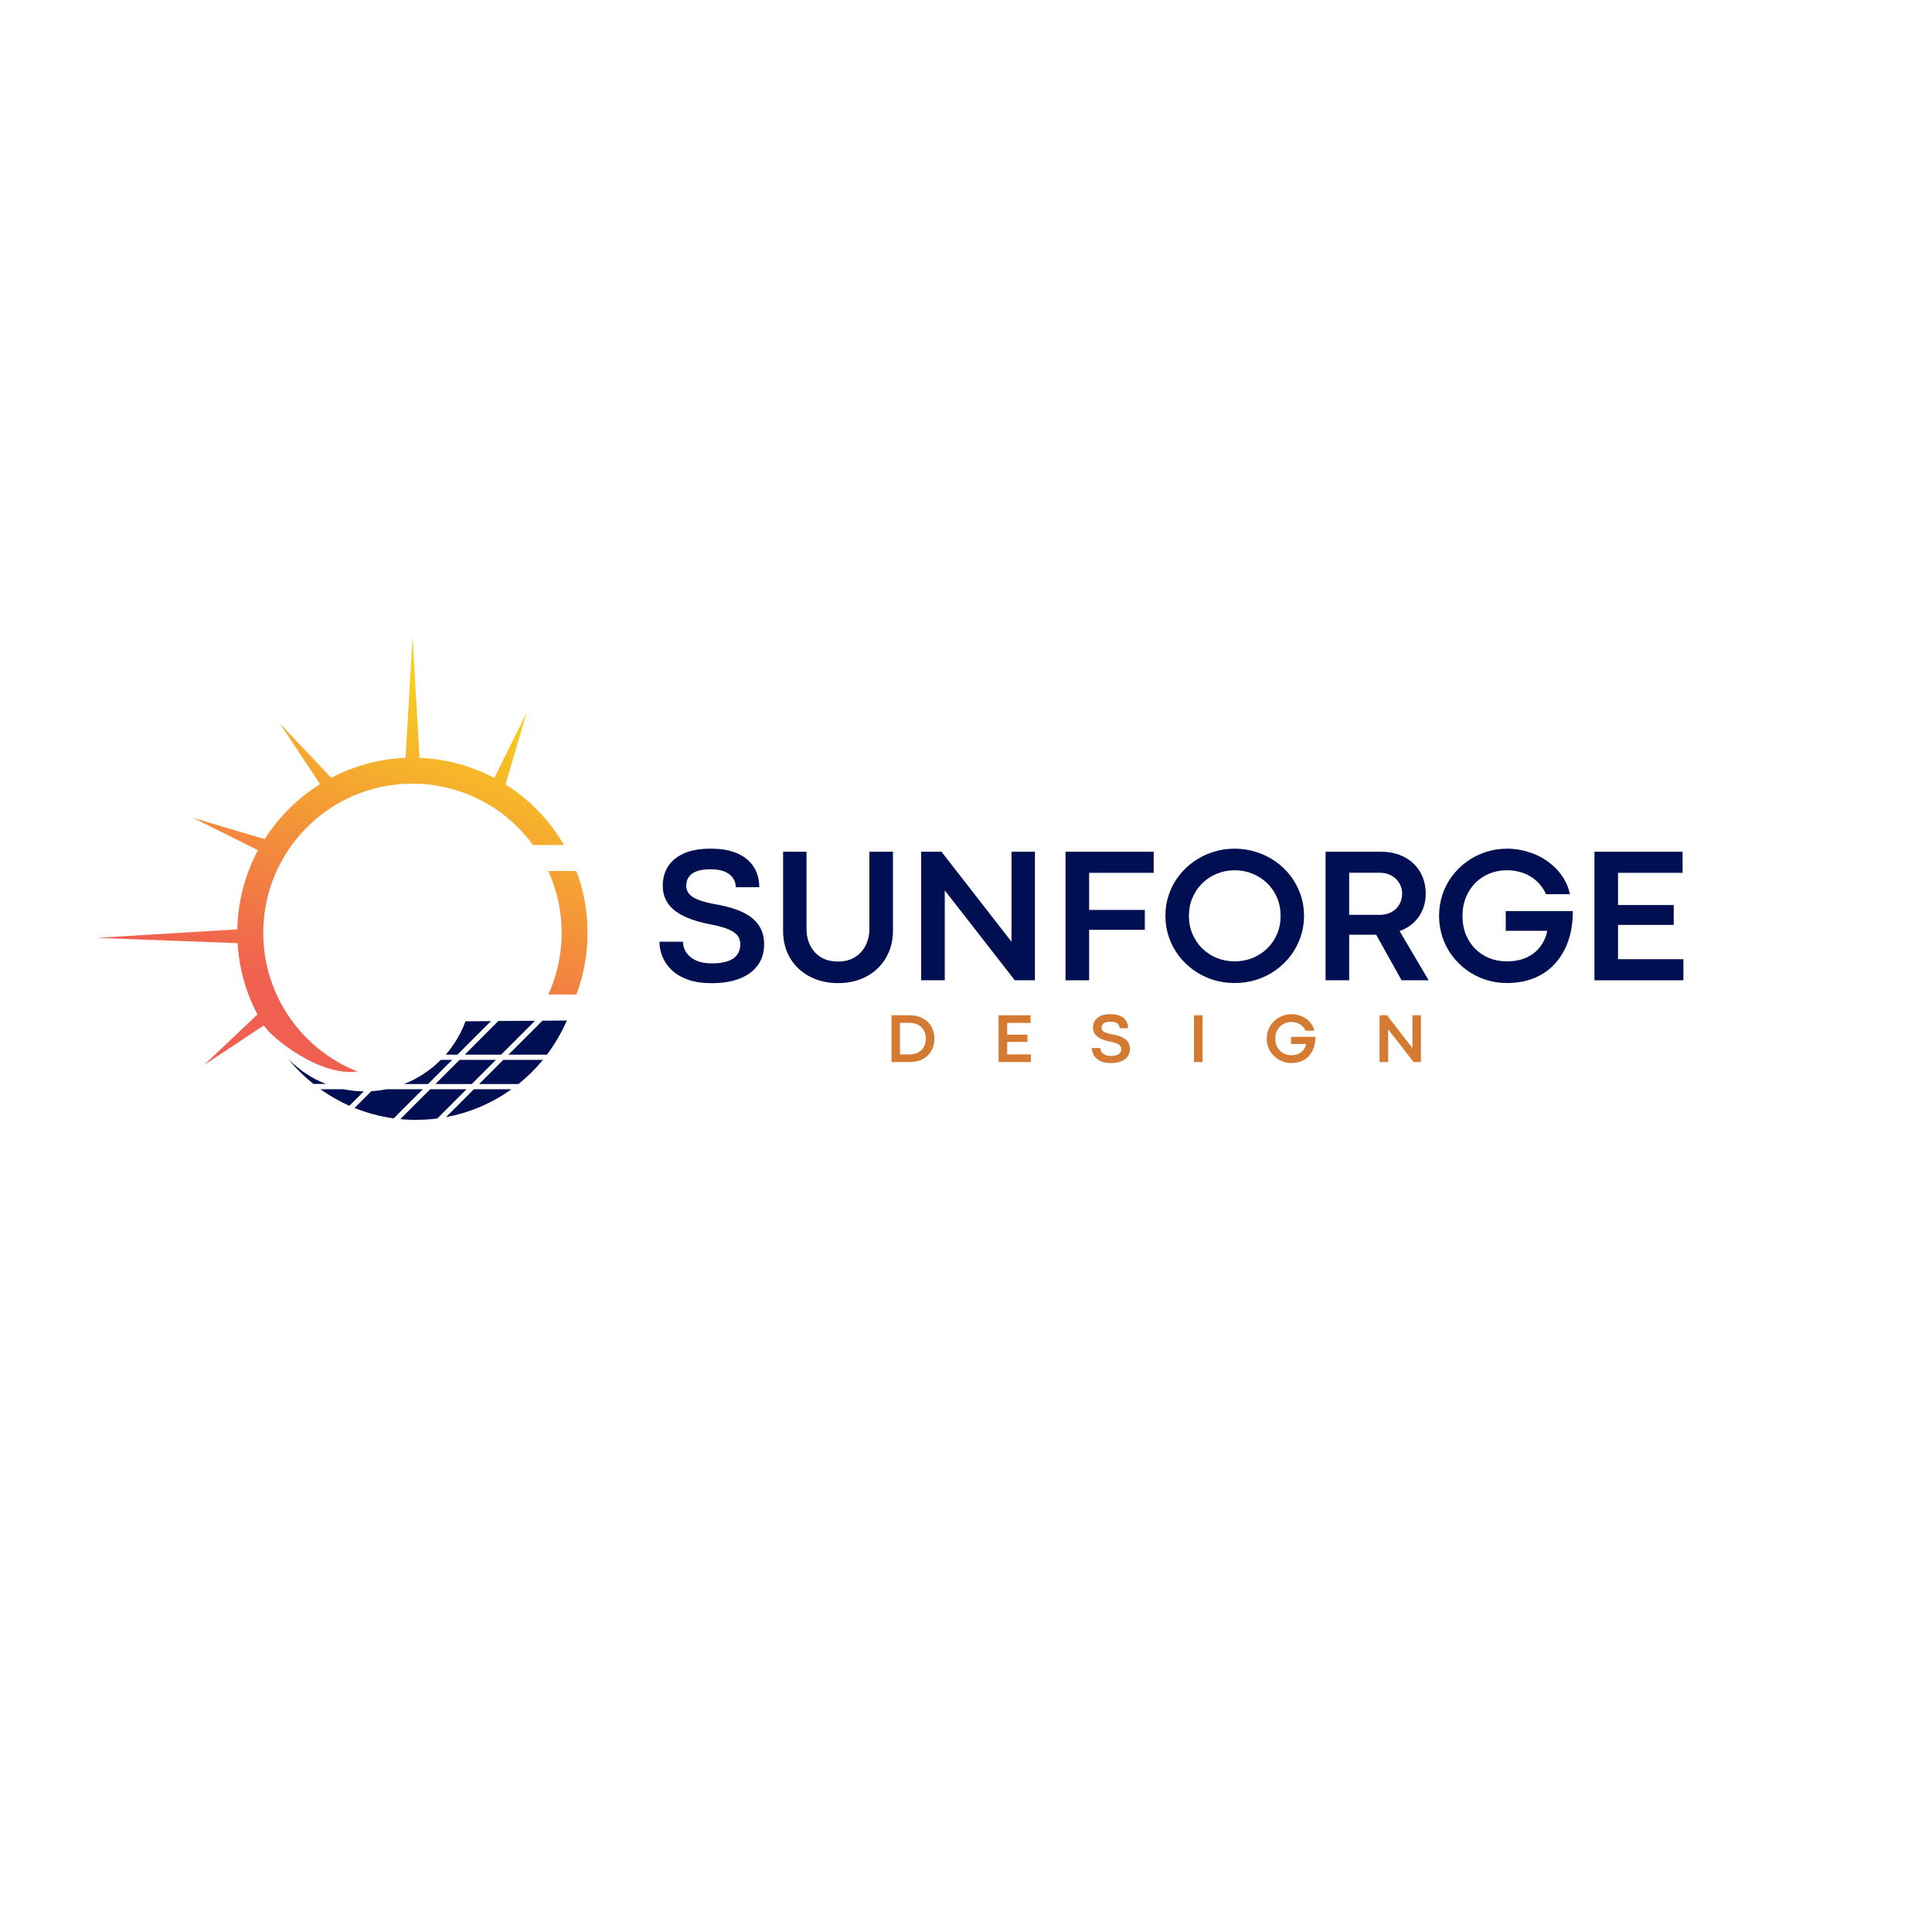 <svg xmlns="http://www.w3.org/2000/svg" xmlns:xlink="http://www.w3.org/1999/xlink" width="500" zoomAndPan="magnify" viewBox="0 0 375 375" height="500" preserveAspectRatio="xMidYMid meet" version="1.0"><defs><g/><clipPath id="6149101c45"><path d="M 18.75 123.66 L 114 123.66 L 114 209 L 18.75 209 Z M 18.75 123.66 " clip-rule="nonzero"/></clipPath><clipPath id="de98cc227e"><path d="M 69.371 207.969 C 58.66 203.723 51.098 193.281 51.098 181.047 C 51.098 165.062 64.055 152.105 80.039 152.105 C 89.66 152.105 98.176 156.793 103.453 164.016 L 109.477 164.016 C 106.695 159.215 102.75 155.156 98.043 152.203 C 98.082 152.203 98.102 152.203 98.121 152.223 L 99.719 146.809 L 102.254 138.273 L 98.293 146.238 L 95.949 150.965 C 95.969 150.965 95.984 151.004 95.984 151.02 C 91.605 148.695 86.668 147.305 81.43 147.098 L 80.84 136.828 L 80.078 123.641 L 79.316 136.828 L 78.723 147.098 C 73.523 147.305 68.645 148.676 64.301 150.965 L 60.414 146.867 L 54.297 140.41 L 59.215 147.82 L 62.129 152.203 C 57.805 154.906 54.129 158.547 51.383 162.871 L 46.031 161.289 L 37.457 158.738 L 45.418 162.699 L 50.07 165.023 C 47.609 169.617 46.184 174.836 46.066 180.383 L 34.465 181.086 L 18.785 182.039 L 34.523 182.629 L 46.125 183.066 C 46.41 188.039 47.762 192.727 49.973 196.898 L 46.031 200.633 L 39.57 206.75 L 46.98 201.836 L 51.211 199.035 C 52.793 201.551 62.207 209.02 69.371 207.969 Z M 109.02 181.047 C 109.02 185.336 108.086 189.395 106.426 193.031 L 111.875 193.031 C 113.285 189.297 114.047 185.258 114.047 181.047 C 114.047 176.82 113.285 172.781 111.875 169.062 L 106.426 169.062 C 108.086 172.723 109.02 176.781 109.02 181.047 Z M 109.02 181.047 " clip-rule="nonzero"/></clipPath><linearGradient x1="24781.276" gradientTransform="matrix(0.006, 0, 0, -0.006, -101.916, -22.53)" y1="-39349.273" x2="31405.091" gradientUnits="userSpaceOnUse" y2="-22236.828" id="5f9a2e2c99"><stop stop-opacity="1" stop-color="rgb(94.099%, 37.599%, 31.4%)" offset="0"/><stop stop-opacity="1" stop-color="rgb(94.099%, 37.599%, 31.4%)" offset="0.125"/><stop stop-opacity="1" stop-color="rgb(94.099%, 37.599%, 31.4%)" offset="0.188"/><stop stop-opacity="1" stop-color="rgb(94.099%, 37.599%, 31.4%)" offset="0.203"/><stop stop-opacity="1" stop-color="rgb(94.11%, 37.762%, 31.325%)" offset="0.211"/><stop stop-opacity="1" stop-color="rgb(94.139%, 38.208%, 31.125%)" offset="0.215"/><stop stop-opacity="1" stop-color="rgb(94.157%, 38.489%, 31%)" offset="0.219"/><stop stop-opacity="1" stop-color="rgb(94.176%, 38.77%, 30.873%)" offset="0.223"/><stop stop-opacity="1" stop-color="rgb(94.194%, 39.05%, 30.748%)" offset="0.227"/><stop stop-opacity="1" stop-color="rgb(94.212%, 39.331%, 30.621%)" offset="0.23"/><stop stop-opacity="1" stop-color="rgb(94.231%, 39.612%, 30.496%)" offset="0.234"/><stop stop-opacity="1" stop-color="rgb(94.249%, 39.893%, 30.37%)" offset="0.238"/><stop stop-opacity="1" stop-color="rgb(94.267%, 40.173%, 30.244%)" offset="0.242"/><stop stop-opacity="1" stop-color="rgb(94.286%, 40.454%, 30.118%)" offset="0.246"/><stop stop-opacity="1" stop-color="rgb(94.304%, 40.735%, 29.993%)" offset="0.25"/><stop stop-opacity="1" stop-color="rgb(94.322%, 41.016%, 29.866%)" offset="0.254"/><stop stop-opacity="1" stop-color="rgb(94.341%, 41.298%, 29.741%)" offset="0.258"/><stop stop-opacity="1" stop-color="rgb(94.359%, 41.579%, 29.614%)" offset="0.262"/><stop stop-opacity="1" stop-color="rgb(94.377%, 41.859%, 29.489%)" offset="0.266"/><stop stop-opacity="1" stop-color="rgb(94.395%, 42.14%, 29.362%)" offset="0.27"/><stop stop-opacity="1" stop-color="rgb(94.415%, 42.421%, 29.236%)" offset="0.273"/><stop stop-opacity="1" stop-color="rgb(94.434%, 42.702%, 29.109%)" offset="0.277"/><stop stop-opacity="1" stop-color="rgb(94.452%, 42.982%, 28.984%)" offset="0.281"/><stop stop-opacity="1" stop-color="rgb(94.47%, 43.263%, 28.857%)" offset="0.285"/><stop stop-opacity="1" stop-color="rgb(94.489%, 43.544%, 28.732%)" offset="0.289"/><stop stop-opacity="1" stop-color="rgb(94.507%, 43.825%, 28.606%)" offset="0.293"/><stop stop-opacity="1" stop-color="rgb(94.525%, 44.106%, 28.481%)" offset="0.297"/><stop stop-opacity="1" stop-color="rgb(94.543%, 44.386%, 28.354%)" offset="0.301"/><stop stop-opacity="1" stop-color="rgb(94.562%, 44.667%, 28.229%)" offset="0.305"/><stop stop-opacity="1" stop-color="rgb(94.58%, 44.948%, 28.102%)" offset="0.309"/><stop stop-opacity="1" stop-color="rgb(94.598%, 45.229%, 27.977%)" offset="0.312"/><stop stop-opacity="1" stop-color="rgb(94.617%, 45.509%, 27.85%)" offset="0.316"/><stop stop-opacity="1" stop-color="rgb(94.635%, 45.79%, 27.725%)" offset="0.32"/><stop stop-opacity="1" stop-color="rgb(94.653%, 46.071%, 27.599%)" offset="0.324"/><stop stop-opacity="1" stop-color="rgb(94.672%, 46.352%, 27.473%)" offset="0.328"/><stop stop-opacity="1" stop-color="rgb(94.69%, 46.632%, 27.347%)" offset="0.332"/><stop stop-opacity="1" stop-color="rgb(94.708%, 46.913%, 27.222%)" offset="0.336"/><stop stop-opacity="1" stop-color="rgb(94.727%, 47.194%, 27.095%)" offset="0.34"/><stop stop-opacity="1" stop-color="rgb(94.745%, 47.475%, 26.968%)" offset="0.344"/><stop stop-opacity="1" stop-color="rgb(94.763%, 47.755%, 26.842%)" offset="0.348"/><stop stop-opacity="1" stop-color="rgb(94.781%, 48.036%, 26.717%)" offset="0.352"/><stop stop-opacity="1" stop-color="rgb(94.8%, 48.317%, 26.59%)" offset="0.355"/><stop stop-opacity="1" stop-color="rgb(94.818%, 48.598%, 26.465%)" offset="0.359"/><stop stop-opacity="1" stop-color="rgb(94.836%, 48.878%, 26.338%)" offset="0.363"/><stop stop-opacity="1" stop-color="rgb(94.856%, 49.159%, 26.213%)" offset="0.367"/><stop stop-opacity="1" stop-color="rgb(94.875%, 49.44%, 26.086%)" offset="0.371"/><stop stop-opacity="1" stop-color="rgb(94.893%, 49.721%, 25.961%)" offset="0.375"/><stop stop-opacity="1" stop-color="rgb(94.911%, 50.002%, 25.835%)" offset="0.379"/><stop stop-opacity="1" stop-color="rgb(94.93%, 50.284%, 25.71%)" offset="0.383"/><stop stop-opacity="1" stop-color="rgb(94.948%, 50.565%, 25.583%)" offset="0.387"/><stop stop-opacity="1" stop-color="rgb(94.966%, 50.845%, 25.458%)" offset="0.391"/><stop stop-opacity="1" stop-color="rgb(94.984%, 51.126%, 25.331%)" offset="0.395"/><stop stop-opacity="1" stop-color="rgb(95.003%, 51.407%, 25.206%)" offset="0.398"/><stop stop-opacity="1" stop-color="rgb(95.021%, 51.688%, 25.079%)" offset="0.402"/><stop stop-opacity="1" stop-color="rgb(95.039%, 51.968%, 24.953%)" offset="0.406"/><stop stop-opacity="1" stop-color="rgb(95.058%, 52.249%, 24.826%)" offset="0.41"/><stop stop-opacity="1" stop-color="rgb(95.076%, 52.53%, 24.701%)" offset="0.414"/><stop stop-opacity="1" stop-color="rgb(95.094%, 52.811%, 24.574%)" offset="0.418"/><stop stop-opacity="1" stop-color="rgb(95.113%, 53.091%, 24.449%)" offset="0.422"/><stop stop-opacity="1" stop-color="rgb(95.131%, 53.372%, 24.323%)" offset="0.426"/><stop stop-opacity="1" stop-color="rgb(95.149%, 53.653%, 24.197%)" offset="0.43"/><stop stop-opacity="1" stop-color="rgb(95.168%, 53.934%, 24.071%)" offset="0.434"/><stop stop-opacity="1" stop-color="rgb(95.186%, 54.214%, 23.946%)" offset="0.438"/><stop stop-opacity="1" stop-color="rgb(95.204%, 54.495%, 23.819%)" offset="0.441"/><stop stop-opacity="1" stop-color="rgb(95.222%, 54.776%, 23.694%)" offset="0.445"/><stop stop-opacity="1" stop-color="rgb(95.241%, 55.057%, 23.567%)" offset="0.449"/><stop stop-opacity="1" stop-color="rgb(95.259%, 55.338%, 23.442%)" offset="0.453"/><stop stop-opacity="1" stop-color="rgb(95.277%, 55.618%, 23.315%)" offset="0.457"/><stop stop-opacity="1" stop-color="rgb(95.296%, 55.899%, 23.19%)" offset="0.461"/><stop stop-opacity="1" stop-color="rgb(95.314%, 56.18%, 23.064%)" offset="0.465"/><stop stop-opacity="1" stop-color="rgb(95.334%, 56.461%, 22.939%)" offset="0.469"/><stop stop-opacity="1" stop-color="rgb(95.352%, 56.741%, 22.812%)" offset="0.473"/><stop stop-opacity="1" stop-color="rgb(95.37%, 57.022%, 22.685%)" offset="0.477"/><stop stop-opacity="1" stop-color="rgb(95.389%, 57.303%, 22.559%)" offset="0.48"/><stop stop-opacity="1" stop-color="rgb(95.407%, 57.584%, 22.433%)" offset="0.484"/><stop stop-opacity="1" stop-color="rgb(95.425%, 57.864%, 22.307%)" offset="0.488"/><stop stop-opacity="1" stop-color="rgb(95.444%, 58.145%, 22.182%)" offset="0.492"/><stop stop-opacity="1" stop-color="rgb(95.462%, 58.426%, 22.055%)" offset="0.496"/><stop stop-opacity="1" stop-color="rgb(95.48%, 58.708%, 21.93%)" offset="0.5"/><stop stop-opacity="1" stop-color="rgb(95.499%, 58.989%, 21.803%)" offset="0.504"/><stop stop-opacity="1" stop-color="rgb(95.517%, 59.27%, 21.678%)" offset="0.508"/><stop stop-opacity="1" stop-color="rgb(95.535%, 59.55%, 21.552%)" offset="0.512"/><stop stop-opacity="1" stop-color="rgb(95.554%, 59.831%, 21.426%)" offset="0.516"/><stop stop-opacity="1" stop-color="rgb(95.572%, 60.112%, 21.3%)" offset="0.52"/><stop stop-opacity="1" stop-color="rgb(95.59%, 60.393%, 21.175%)" offset="0.523"/><stop stop-opacity="1" stop-color="rgb(95.609%, 60.674%, 21.048%)" offset="0.527"/><stop stop-opacity="1" stop-color="rgb(95.627%, 60.954%, 20.923%)" offset="0.531"/><stop stop-opacity="1" stop-color="rgb(95.645%, 61.235%, 20.796%)" offset="0.535"/><stop stop-opacity="1" stop-color="rgb(95.663%, 61.516%, 20.671%)" offset="0.539"/><stop stop-opacity="1" stop-color="rgb(95.682%, 61.797%, 20.544%)" offset="0.543"/><stop stop-opacity="1" stop-color="rgb(95.7%, 62.077%, 20.418%)" offset="0.547"/><stop stop-opacity="1" stop-color="rgb(95.718%, 62.358%, 20.291%)" offset="0.551"/><stop stop-opacity="1" stop-color="rgb(95.737%, 62.639%, 20.166%)" offset="0.555"/><stop stop-opacity="1" stop-color="rgb(95.755%, 62.92%, 20.039%)" offset="0.559"/><stop stop-opacity="1" stop-color="rgb(95.775%, 63.2%, 19.914%)" offset="0.562"/><stop stop-opacity="1" stop-color="rgb(95.793%, 63.481%, 19.788%)" offset="0.566"/><stop stop-opacity="1" stop-color="rgb(95.811%, 63.762%, 19.662%)" offset="0.57"/><stop stop-opacity="1" stop-color="rgb(95.83%, 64.043%, 19.536%)" offset="0.574"/><stop stop-opacity="1" stop-color="rgb(95.848%, 64.323%, 19.411%)" offset="0.578"/><stop stop-opacity="1" stop-color="rgb(95.866%, 64.604%, 19.284%)" offset="0.582"/><stop stop-opacity="1" stop-color="rgb(95.885%, 64.885%, 19.159%)" offset="0.586"/><stop stop-opacity="1" stop-color="rgb(95.903%, 65.166%, 19.032%)" offset="0.59"/><stop stop-opacity="1" stop-color="rgb(95.921%, 65.446%, 18.907%)" offset="0.594"/><stop stop-opacity="1" stop-color="rgb(95.94%, 65.727%, 18.781%)" offset="0.598"/><stop stop-opacity="1" stop-color="rgb(95.958%, 66.008%, 18.655%)" offset="0.602"/><stop stop-opacity="1" stop-color="rgb(95.976%, 66.289%, 18.529%)" offset="0.605"/><stop stop-opacity="1" stop-color="rgb(95.995%, 66.57%, 18.404%)" offset="0.609"/><stop stop-opacity="1" stop-color="rgb(96.013%, 66.85%, 18.277%)" offset="0.613"/><stop stop-opacity="1" stop-color="rgb(96.031%, 67.131%, 18.15%)" offset="0.617"/><stop stop-opacity="1" stop-color="rgb(96.049%, 67.412%, 18.024%)" offset="0.621"/><stop stop-opacity="1" stop-color="rgb(96.068%, 67.694%, 17.899%)" offset="0.625"/><stop stop-opacity="1" stop-color="rgb(96.086%, 67.975%, 17.772%)" offset="0.629"/><stop stop-opacity="1" stop-color="rgb(96.104%, 68.256%, 17.647%)" offset="0.633"/><stop stop-opacity="1" stop-color="rgb(96.123%, 68.536%, 17.52%)" offset="0.637"/><stop stop-opacity="1" stop-color="rgb(96.141%, 68.817%, 17.395%)" offset="0.641"/><stop stop-opacity="1" stop-color="rgb(96.159%, 69.098%, 17.268%)" offset="0.645"/><stop stop-opacity="1" stop-color="rgb(96.178%, 69.379%, 17.143%)" offset="0.648"/><stop stop-opacity="1" stop-color="rgb(96.196%, 69.659%, 17.017%)" offset="0.652"/><stop stop-opacity="1" stop-color="rgb(96.214%, 69.94%, 16.891%)" offset="0.656"/><stop stop-opacity="1" stop-color="rgb(96.233%, 70.221%, 16.765%)" offset="0.66"/><stop stop-opacity="1" stop-color="rgb(96.252%, 70.502%, 16.64%)" offset="0.664"/><stop stop-opacity="1" stop-color="rgb(96.271%, 70.782%, 16.513%)" offset="0.668"/><stop stop-opacity="1" stop-color="rgb(96.289%, 71.063%, 16.388%)" offset="0.672"/><stop stop-opacity="1" stop-color="rgb(96.307%, 71.344%, 16.261%)" offset="0.676"/><stop stop-opacity="1" stop-color="rgb(96.326%, 71.625%, 16.136%)" offset="0.68"/><stop stop-opacity="1" stop-color="rgb(96.344%, 71.906%, 16.01%)" offset="0.684"/><stop stop-opacity="1" stop-color="rgb(96.362%, 72.186%, 15.883%)" offset="0.688"/><stop stop-opacity="1" stop-color="rgb(96.381%, 72.467%, 15.756%)" offset="0.691"/><stop stop-opacity="1" stop-color="rgb(96.399%, 72.748%, 15.631%)" offset="0.695"/><stop stop-opacity="1" stop-color="rgb(96.417%, 73.029%, 15.504%)" offset="0.699"/><stop stop-opacity="1" stop-color="rgb(96.436%, 73.309%, 15.379%)" offset="0.703"/><stop stop-opacity="1" stop-color="rgb(96.454%, 73.59%, 15.253%)" offset="0.707"/><stop stop-opacity="1" stop-color="rgb(96.472%, 73.871%, 15.128%)" offset="0.711"/><stop stop-opacity="1" stop-color="rgb(96.49%, 74.152%, 15.001%)" offset="0.715"/><stop stop-opacity="1" stop-color="rgb(96.509%, 74.432%, 14.876%)" offset="0.719"/><stop stop-opacity="1" stop-color="rgb(96.527%, 74.713%, 14.749%)" offset="0.723"/><stop stop-opacity="1" stop-color="rgb(96.545%, 74.994%, 14.624%)" offset="0.727"/><stop stop-opacity="1" stop-color="rgb(96.564%, 75.275%, 14.497%)" offset="0.73"/><stop stop-opacity="1" stop-color="rgb(96.582%, 75.555%, 14.372%)" offset="0.734"/><stop stop-opacity="1" stop-color="rgb(96.6%, 75.836%, 14.246%)" offset="0.738"/><stop stop-opacity="1" stop-color="rgb(96.619%, 76.118%, 14.12%)" offset="0.742"/><stop stop-opacity="1" stop-color="rgb(96.637%, 76.399%, 13.994%)" offset="0.746"/><stop stop-opacity="1" stop-color="rgb(96.655%, 76.68%, 13.869%)" offset="0.75"/><stop stop-opacity="1" stop-color="rgb(96.674%, 76.961%, 13.742%)" offset="0.754"/><stop stop-opacity="1" stop-color="rgb(96.692%, 77.242%, 13.615%)" offset="0.758"/><stop stop-opacity="1" stop-color="rgb(96.71%, 77.522%, 13.489%)" offset="0.762"/><stop stop-opacity="1" stop-color="rgb(96.73%, 77.803%, 13.364%)" offset="0.766"/><stop stop-opacity="1" stop-color="rgb(96.748%, 78.084%, 13.237%)" offset="0.77"/><stop stop-opacity="1" stop-color="rgb(96.767%, 78.365%, 13.112%)" offset="0.773"/><stop stop-opacity="1" stop-color="rgb(96.785%, 78.645%, 12.985%)" offset="0.777"/><stop stop-opacity="1" stop-color="rgb(96.803%, 78.926%, 12.86%)" offset="0.781"/><stop stop-opacity="1" stop-color="rgb(96.822%, 79.207%, 12.733%)" offset="0.785"/><stop stop-opacity="1" stop-color="rgb(96.84%, 79.488%, 12.608%)" offset="0.789"/><stop stop-opacity="1" stop-color="rgb(96.858%, 79.768%, 12.482%)" offset="0.793"/><stop stop-opacity="1" stop-color="rgb(96.877%, 80.049%, 12.357%)" offset="0.797"/><stop stop-opacity="1" stop-color="rgb(96.887%, 80.223%, 12.277%)" offset="0.812"/><stop stop-opacity="1" stop-color="rgb(96.899%, 80.399%, 12.199%)" offset="0.875"/><stop stop-opacity="1" stop-color="rgb(96.899%, 80.399%, 12.199%)" offset="1"/></linearGradient><clipPath id="a1c86ae02a"><path d="M 55 198 L 111 198 L 111 217.391 L 55 217.391 Z M 55 198 " clip-rule="nonzero"/></clipPath></defs><g fill="#000f52" fill-opacity="1"><g transform="translate(126.751, 190.274)"><g><path d="M 11.391 0.562 C 9.598 0.562 8.055 0.332 6.766 -0.125 C 5.484 -0.594 4.438 -1.211 3.625 -1.984 C 2.812 -2.766 2.211 -3.629 1.828 -4.578 C 1.441 -5.535 1.25 -6.504 1.25 -7.484 L 5.812 -7.484 C 5.812 -6.711 6.031 -6.008 6.469 -5.375 C 6.906 -4.738 7.535 -4.227 8.359 -3.844 C 9.191 -3.469 10.195 -3.281 11.375 -3.281 C 15.082 -3.281 16.938 -4.523 16.938 -7.016 C 16.938 -7.785 16.695 -8.41 16.219 -8.891 C 15.738 -9.367 15.07 -9.758 14.219 -10.062 C 13.363 -10.363 12.352 -10.625 11.188 -10.844 C 10.352 -11.008 9.5 -11.211 8.625 -11.453 C 7.758 -11.703 6.926 -12.008 6.125 -12.375 C 5.32 -12.75 4.602 -13.203 3.969 -13.734 C 3.332 -14.273 2.828 -14.926 2.453 -15.688 C 2.078 -16.445 1.891 -17.348 1.891 -18.391 C 1.891 -19.742 2.219 -20.957 2.875 -22.031 C 3.531 -23.113 4.547 -23.969 5.922 -24.594 C 7.305 -25.227 9.078 -25.547 11.234 -25.547 C 13.305 -25.547 15.035 -25.234 16.422 -24.609 C 17.816 -23.984 18.863 -23.109 19.562 -21.984 C 20.27 -20.859 20.625 -19.551 20.625 -18.062 L 16.062 -18.062 C 16.062 -18.707 15.891 -19.289 15.547 -19.812 C 15.203 -20.344 14.672 -20.766 13.953 -21.078 C 13.234 -21.391 12.305 -21.547 11.172 -21.547 C 10.234 -21.547 9.457 -21.457 8.844 -21.281 C 8.227 -21.102 7.742 -20.859 7.391 -20.547 C 7.047 -20.242 6.801 -19.898 6.656 -19.516 C 6.52 -19.141 6.453 -18.754 6.453 -18.359 C 6.453 -17.328 6.973 -16.535 8.016 -15.984 C 9.055 -15.43 10.625 -14.984 12.719 -14.641 C 13.863 -14.43 14.961 -14.145 16.016 -13.781 C 17.078 -13.426 18.023 -12.957 18.859 -12.375 C 19.691 -11.789 20.348 -11.055 20.828 -10.172 C 21.316 -9.297 21.562 -8.234 21.562 -6.984 C 21.562 -5.367 21.141 -4 20.297 -2.875 C 19.461 -1.75 18.285 -0.895 16.766 -0.312 C 15.242 0.27 13.453 0.562 11.391 0.562 Z M 11.391 0.562 "/></g></g><g transform="translate(149.466, 190.274)"><g><path d="M 13.188 0.547 C 11.688 0.547 10.289 0.312 9 -0.156 C 7.707 -0.633 6.57 -1.316 5.594 -2.203 C 4.625 -3.098 3.867 -4.176 3.328 -5.438 C 2.797 -6.695 2.531 -8.102 2.531 -9.656 L 2.531 -24.953 L 7.078 -24.953 L 7.078 -9.984 C 7.078 -8.805 7.312 -7.738 7.781 -6.781 C 8.258 -5.82 8.953 -5.055 9.859 -4.484 C 10.773 -3.922 11.883 -3.641 13.188 -3.641 C 14.477 -3.641 15.57 -3.922 16.469 -4.484 C 17.375 -5.047 18.066 -5.805 18.547 -6.766 C 19.035 -7.723 19.281 -8.789 19.281 -9.969 L 19.281 -24.953 L 23.859 -24.953 L 23.859 -9.656 C 23.859 -8.156 23.598 -6.785 23.078 -5.547 C 22.566 -4.305 21.836 -3.227 20.891 -2.312 C 19.953 -1.406 18.828 -0.703 17.516 -0.203 C 16.211 0.297 14.77 0.547 13.188 0.547 Z M 13.188 0.547 "/></g></g><g transform="translate(175.833, 190.274)"><g><path d="M 7.547 0 L 2.969 0 L 2.969 -24.953 L 6.906 -24.953 L 20.5 -7.484 L 20.5 -24.953 L 25.047 -24.953 L 25.047 0 L 21.141 0 L 7.547 -17.453 Z M 7.547 0 "/></g></g><g transform="translate(203.851, 190.274)"><g><path d="M 7.547 0 L 2.969 0 L 2.969 -24.953 L 20.078 -24.953 L 20.078 -20.859 L 7.547 -20.859 L 7.547 -13.656 L 18.359 -13.656 L 18.359 -9.797 L 7.547 -9.797 Z M 7.547 0 "/></g></g><g transform="translate(224.988, 190.274)"><g><path d="M 14.656 0.531 C 13.176 0.531 11.766 0.316 10.422 -0.109 C 9.078 -0.547 7.844 -1.16 6.719 -1.953 C 5.602 -2.754 4.629 -3.695 3.797 -4.781 C 2.973 -5.875 2.336 -7.07 1.891 -8.375 C 1.441 -9.688 1.219 -11.066 1.219 -12.516 C 1.219 -13.973 1.441 -15.352 1.891 -16.656 C 2.336 -17.957 2.973 -19.148 3.797 -20.234 C 4.629 -21.316 5.602 -22.254 6.719 -23.047 C 7.844 -23.836 9.078 -24.453 10.422 -24.891 C 11.766 -25.328 13.176 -25.547 14.656 -25.547 C 16.133 -25.547 17.547 -25.328 18.891 -24.891 C 20.242 -24.453 21.484 -23.836 22.609 -23.047 C 23.734 -22.254 24.707 -21.316 25.531 -20.234 C 26.352 -19.148 26.988 -17.957 27.438 -16.656 C 27.895 -15.352 28.125 -13.973 28.125 -12.516 C 28.125 -11.066 27.895 -9.688 27.438 -8.375 C 26.988 -7.07 26.352 -5.875 25.531 -4.781 C 24.707 -3.695 23.734 -2.754 22.609 -1.953 C 21.484 -1.16 20.25 -0.547 18.906 -0.109 C 17.57 0.316 16.156 0.531 14.656 0.531 Z M 14.656 -3.672 C 15.895 -3.672 17.051 -3.891 18.125 -4.328 C 19.207 -4.766 20.156 -5.379 20.969 -6.172 C 21.789 -6.973 22.43 -7.91 22.891 -8.984 C 23.348 -10.066 23.578 -11.238 23.578 -12.5 C 23.578 -13.77 23.348 -14.945 22.891 -16.031 C 22.43 -17.113 21.789 -18.051 20.969 -18.844 C 20.156 -19.633 19.207 -20.25 18.125 -20.688 C 17.051 -21.133 15.895 -21.359 14.656 -21.359 C 13.438 -21.359 12.285 -21.133 11.203 -20.688 C 10.129 -20.25 9.188 -19.629 8.375 -18.828 C 7.562 -18.035 6.926 -17.098 6.469 -16.016 C 6.008 -14.941 5.781 -13.77 5.781 -12.5 C 5.781 -11.238 6.008 -10.066 6.469 -8.984 C 6.926 -7.91 7.562 -6.973 8.375 -6.172 C 9.188 -5.379 10.129 -4.766 11.203 -4.328 C 12.285 -3.891 13.438 -3.672 14.656 -3.672 Z M 14.656 -3.672 "/></g></g><g transform="translate(254.328, 190.274)"><g><path d="M 7.547 0 L 2.969 0 L 2.969 -24.953 L 13.75 -24.953 C 15.008 -24.953 16.164 -24.758 17.219 -24.375 C 18.281 -23.988 19.195 -23.438 19.969 -22.719 C 20.738 -22 21.336 -21.141 21.766 -20.141 C 22.191 -19.141 22.406 -18.035 22.406 -16.828 C 22.406 -15.648 22.191 -14.578 21.766 -13.609 C 21.348 -12.648 20.758 -11.82 20 -11.125 C 19.238 -10.438 18.348 -9.914 17.328 -9.562 L 22.969 0 L 17.719 0 L 12.781 -8.859 C 12.625 -8.848 12.469 -8.844 12.312 -8.844 C 12.156 -8.844 11.988 -8.844 11.812 -8.844 L 7.547 -8.844 Z M 7.547 -20.875 L 7.547 -12.703 L 13.578 -12.703 C 14.379 -12.711 15.102 -12.891 15.75 -13.234 C 16.395 -13.586 16.898 -14.07 17.266 -14.688 C 17.641 -15.301 17.828 -16.016 17.828 -16.828 C 17.828 -17.586 17.641 -18.27 17.266 -18.875 C 16.891 -19.488 16.379 -19.973 15.734 -20.328 C 15.086 -20.691 14.363 -20.875 13.562 -20.875 Z M 7.547 -20.875 "/></g></g><g transform="translate(278.089, 190.274)"><g><path d="M 14.391 0.531 C 12.93 0.531 11.539 0.312 10.219 -0.125 C 8.906 -0.562 7.703 -1.176 6.609 -1.969 C 5.516 -2.77 4.562 -3.711 3.75 -4.797 C 2.945 -5.879 2.328 -7.07 1.891 -8.375 C 1.453 -9.676 1.234 -11.051 1.234 -12.5 C 1.234 -13.945 1.453 -15.328 1.891 -16.641 C 2.328 -17.953 2.953 -19.148 3.766 -20.234 C 4.578 -21.316 5.535 -22.254 6.641 -23.047 C 7.742 -23.836 8.953 -24.453 10.266 -24.891 C 11.586 -25.328 12.984 -25.547 14.453 -25.547 C 15.504 -25.547 16.562 -25.422 17.625 -25.172 C 18.695 -24.922 19.719 -24.551 20.688 -24.062 C 21.656 -23.57 22.539 -22.969 23.344 -22.25 C 24.156 -21.531 24.848 -20.707 25.422 -19.781 C 25.992 -18.863 26.395 -17.844 26.625 -16.719 L 21.984 -16.719 C 21.336 -18.176 20.348 -19.312 19.016 -20.125 C 17.68 -20.945 16.125 -21.359 14.344 -21.359 C 13.176 -21.359 12.07 -21.145 11.031 -20.719 C 9.988 -20.301 9.078 -19.703 8.297 -18.922 C 7.516 -18.141 6.898 -17.207 6.453 -16.125 C 6.004 -15.039 5.781 -13.832 5.781 -12.5 C 5.781 -11.133 6.004 -9.91 6.453 -8.828 C 6.898 -7.754 7.516 -6.832 8.297 -6.062 C 9.078 -5.289 9.988 -4.695 11.031 -4.281 C 12.07 -3.875 13.176 -3.672 14.344 -3.672 C 15.844 -3.672 17.133 -3.922 18.219 -4.422 C 19.312 -4.93 20.195 -5.633 20.875 -6.531 C 21.551 -7.426 22.004 -8.453 22.234 -9.609 L 14.172 -9.609 L 14.172 -13.438 L 27.188 -13.438 C 27.207 -11.383 26.93 -9.504 26.359 -7.797 C 25.797 -6.098 24.961 -4.625 23.859 -3.375 C 22.766 -2.125 21.422 -1.16 19.828 -0.484 C 18.242 0.191 16.43 0.531 14.391 0.531 Z M 14.391 0.531 "/></g></g><g transform="translate(306.511, 190.274)"><g><path d="M 20.234 0 L 2.969 0 L 2.969 -24.953 L 20.078 -24.953 L 20.078 -20.859 L 7.547 -20.859 L 7.547 -14.609 L 18.359 -14.609 L 18.359 -10.75 L 7.547 -10.75 L 7.547 -4.094 L 20.234 -4.094 Z M 20.234 0 "/></g></g></g><g fill="#000f52" fill-opacity="1"><g transform="translate(327.948, 190.274)"><g/></g></g><g fill="#d47a33" fill-opacity="1"><g transform="translate(171.96, 206.141)"><g><path d="M 4.594 0 L 1.078 0 L 1.078 -9.078 L 4.578 -9.078 C 5.305 -9.078 5.961 -8.969 6.547 -8.75 C 7.141 -8.539 7.648 -8.234 8.078 -7.828 C 8.504 -7.43 8.832 -6.953 9.062 -6.391 C 9.289 -5.836 9.406 -5.223 9.406 -4.547 C 9.406 -3.867 9.289 -3.25 9.062 -2.688 C 8.832 -2.125 8.504 -1.641 8.078 -1.234 C 7.66 -0.836 7.156 -0.531 6.562 -0.312 C 5.977 -0.102 5.32 0 4.594 0 Z M 2.719 -7.609 L 2.719 -1.484 L 4.547 -1.484 C 5.211 -1.484 5.781 -1.602 6.25 -1.844 C 6.727 -2.094 7.094 -2.441 7.344 -2.891 C 7.602 -3.348 7.734 -3.891 7.734 -4.516 C 7.734 -5.141 7.609 -5.68 7.359 -6.141 C 7.109 -6.609 6.742 -6.969 6.266 -7.219 C 5.785 -7.477 5.207 -7.609 4.531 -7.609 Z M 2.719 -7.609 "/></g></g></g><g fill="#d47a33" fill-opacity="1"><g transform="translate(192.744, 206.141)"><g><path d="M 7.359 0 L 1.078 0 L 1.078 -9.078 L 7.297 -9.078 L 7.297 -7.594 L 2.75 -7.594 L 2.75 -5.312 L 6.688 -5.312 L 6.688 -3.906 L 2.75 -3.906 L 2.75 -1.484 L 7.359 -1.484 Z M 7.359 0 "/></g></g></g><g fill="#d47a33" fill-opacity="1"><g transform="translate(211.473, 206.141)"><g><path d="M 4.141 0.203 C 3.492 0.203 2.938 0.117 2.469 -0.047 C 2 -0.211 1.613 -0.438 1.312 -0.719 C 1.02 -1 0.801 -1.312 0.656 -1.656 C 0.52 -2.008 0.453 -2.363 0.453 -2.719 L 2.109 -2.719 C 2.109 -2.438 2.188 -2.18 2.344 -1.953 C 2.508 -1.723 2.742 -1.535 3.047 -1.391 C 3.348 -1.254 3.711 -1.188 4.141 -1.188 C 5.484 -1.188 6.156 -1.641 6.156 -2.547 C 6.156 -2.828 6.066 -3.055 5.891 -3.234 C 5.723 -3.41 5.484 -3.551 5.172 -3.656 C 4.859 -3.77 4.492 -3.867 4.078 -3.953 C 3.773 -4.004 3.461 -4.078 3.141 -4.172 C 2.816 -4.266 2.508 -4.375 2.219 -4.5 C 1.938 -4.633 1.676 -4.801 1.438 -5 C 1.207 -5.195 1.023 -5.43 0.891 -5.703 C 0.754 -5.984 0.688 -6.312 0.688 -6.688 C 0.688 -7.188 0.805 -7.629 1.047 -8.016 C 1.285 -8.41 1.656 -8.723 2.156 -8.953 C 2.656 -9.18 3.297 -9.297 4.078 -9.297 C 4.836 -9.297 5.469 -9.18 5.969 -8.953 C 6.477 -8.723 6.859 -8.406 7.109 -8 C 7.367 -7.594 7.5 -7.113 7.5 -6.562 L 5.844 -6.562 C 5.844 -6.801 5.781 -7.016 5.656 -7.203 C 5.531 -7.398 5.336 -7.555 5.078 -7.672 C 4.816 -7.785 4.477 -7.844 4.062 -7.844 C 3.719 -7.844 3.438 -7.805 3.219 -7.734 C 3 -7.672 2.82 -7.582 2.688 -7.469 C 2.562 -7.363 2.473 -7.238 2.422 -7.094 C 2.367 -6.957 2.344 -6.82 2.344 -6.688 C 2.344 -6.301 2.531 -6.008 2.906 -5.812 C 3.289 -5.613 3.863 -5.453 4.625 -5.328 C 5.039 -5.254 5.441 -5.148 5.828 -5.016 C 6.211 -4.879 6.555 -4.707 6.859 -4.5 C 7.16 -4.289 7.398 -4.023 7.578 -3.703 C 7.754 -3.379 7.844 -2.992 7.844 -2.547 C 7.844 -1.953 7.688 -1.453 7.375 -1.047 C 7.07 -0.641 6.645 -0.328 6.094 -0.109 C 5.539 0.098 4.891 0.203 4.141 0.203 Z M 4.141 0.203 "/></g></g></g><g fill="#d47a33" fill-opacity="1"><g transform="translate(230.67, 206.141)"><g><path d="M 2.75 0 L 1.078 0 L 1.078 -9.078 L 2.75 -9.078 Z M 2.75 0 "/></g></g></g><g fill="#d47a33" fill-opacity="1"><g transform="translate(245.422, 206.141)"><g><path d="M 5.234 0.188 C 4.703 0.188 4.195 0.109 3.719 -0.047 C 3.238 -0.203 2.801 -0.426 2.406 -0.719 C 2.008 -1.008 1.66 -1.352 1.359 -1.75 C 1.066 -2.145 0.844 -2.578 0.688 -3.047 C 0.531 -3.523 0.453 -4.023 0.453 -4.547 C 0.453 -5.078 0.531 -5.578 0.688 -6.047 C 0.844 -6.523 1.066 -6.961 1.359 -7.359 C 1.66 -7.754 2.008 -8.094 2.406 -8.375 C 2.812 -8.664 3.254 -8.891 3.734 -9.047 C 4.211 -9.211 4.723 -9.297 5.266 -9.297 C 5.641 -9.297 6.02 -9.25 6.406 -9.156 C 6.801 -9.062 7.176 -8.926 7.531 -8.75 C 7.883 -8.57 8.207 -8.352 8.5 -8.094 C 8.789 -7.832 9.039 -7.535 9.25 -7.203 C 9.457 -6.867 9.602 -6.492 9.688 -6.078 L 8 -6.078 C 7.758 -6.609 7.395 -7.02 6.906 -7.312 C 6.426 -7.613 5.863 -7.766 5.219 -7.766 C 4.789 -7.766 4.383 -7.688 4 -7.531 C 3.625 -7.383 3.297 -7.164 3.016 -6.875 C 2.734 -6.594 2.508 -6.254 2.344 -5.859 C 2.188 -5.473 2.109 -5.035 2.109 -4.547 C 2.109 -4.055 2.188 -3.613 2.344 -3.219 C 2.508 -2.82 2.734 -2.484 3.016 -2.203 C 3.297 -1.922 3.625 -1.703 4 -1.547 C 4.383 -1.398 4.789 -1.328 5.219 -1.328 C 5.758 -1.328 6.227 -1.422 6.625 -1.609 C 7.02 -1.797 7.344 -2.051 7.594 -2.375 C 7.844 -2.695 8.008 -3.07 8.094 -3.5 L 5.156 -3.5 L 5.156 -4.891 L 9.891 -4.891 C 9.898 -4.141 9.801 -3.453 9.594 -2.828 C 9.383 -2.211 9.078 -1.676 8.672 -1.219 C 8.273 -0.77 7.785 -0.422 7.203 -0.172 C 6.629 0.066 5.973 0.188 5.234 0.188 Z M 5.234 0.188 "/></g></g></g><g fill="#d47a33" fill-opacity="1"><g transform="translate(266.693, 206.141)"><g><path d="M 2.75 0 L 1.078 0 L 1.078 -9.078 L 2.516 -9.078 L 7.453 -2.719 L 7.453 -9.078 L 9.109 -9.078 L 9.109 0 L 7.688 0 L 2.75 -6.344 Z M 2.75 0 "/></g></g></g><g clip-path="url(#6149101c45)"><g clip-path="url(#de98cc227e)"><path fill="url(#5f9a2e2c99)" d="M 18.785 209.02 L 18.785 123.66 L 114 123.66 L 114 209.02 Z M 18.785 209.02 " fill-rule="nonzero"/></g></g><g clip-path="url(#a1c86ae02a)"><path fill="#000f52" d="M 55.977 205.57 C 58.07 207.703 60.547 209.34 63.254 210.391 L 60.832 210.391 C 59.082 208.98 57.441 207.379 55.977 205.57 Z M 95.301 198.195 L 88.785 204.711 L 86.516 204.711 C 88.156 202.824 89.469 200.633 90.348 198.234 Z M 103.836 198.137 L 97.262 204.711 L 90.215 204.711 L 96.73 198.176 Z M 106.16 204.711 L 98.691 204.711 L 105.285 198.121 L 110.027 198.082 C 108.98 200.465 107.684 202.691 106.16 204.711 Z M 91.984 211.418 L 99.281 211.418 C 95.547 214.105 91.223 215.973 86.574 216.828 Z M 92.996 210.41 L 97.68 205.723 L 105.379 205.723 C 103.949 207.457 102.367 209.02 100.637 210.41 Z M 84.516 210.41 L 89.203 205.723 L 96.254 205.723 L 91.566 210.41 Z M 83.086 210.41 L 78.418 210.41 C 81.105 209.359 83.543 207.742 85.562 205.723 L 87.773 205.723 Z M 77.695 217.23 L 83.508 211.418 L 90.555 211.418 L 84.879 217.098 C 82.457 217.402 80.059 217.438 77.695 217.23 Z M 68.816 215.059 L 72.074 211.801 C 73.047 211.742 74.039 211.609 75.008 211.418 L 82.078 211.418 L 76.418 217.078 C 73.809 216.715 71.254 216.027 68.816 215.059 Z M 62.188 211.418 L 66.684 211.418 C 67.977 211.684 69.273 211.82 70.609 211.836 L 67.809 214.637 C 65.844 213.742 63.957 212.676 62.188 211.418 Z M 62.188 211.418 " fill-opacity="1" fill-rule="nonzero"/></g></svg>